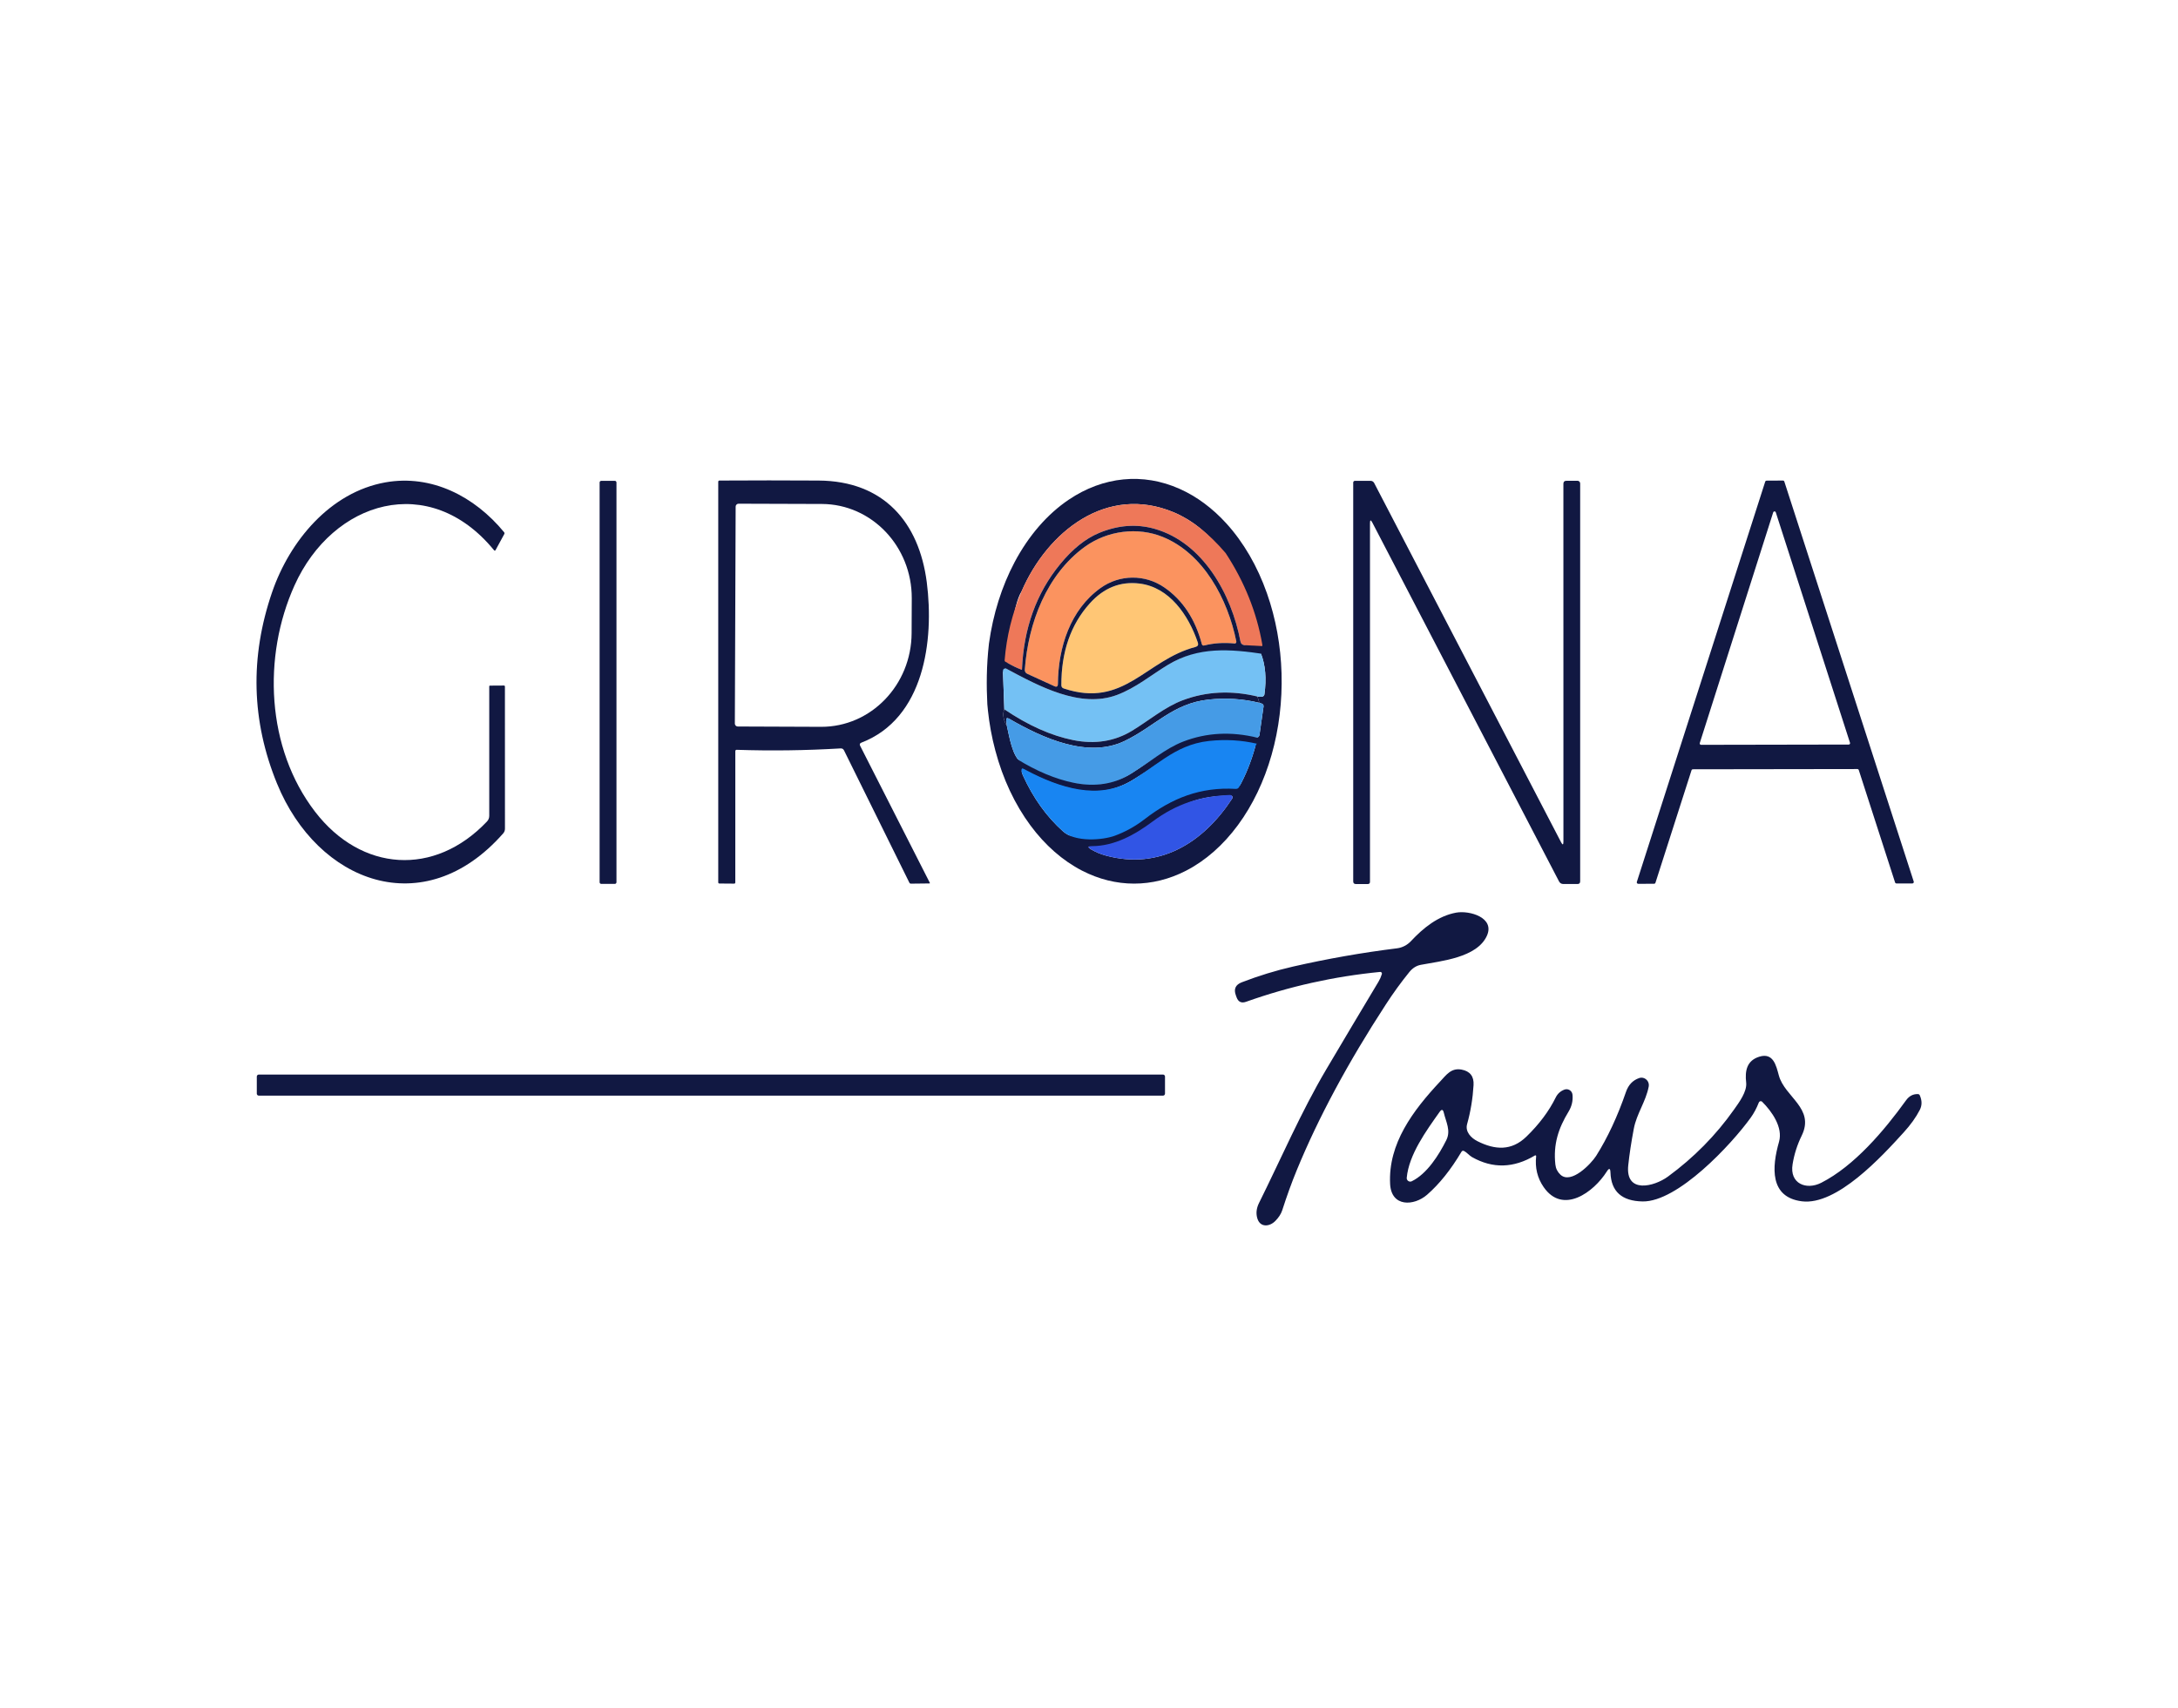 <svg xmlns="http://www.w3.org/2000/svg" width="320" height="251" viewBox="0 0 320 251" fill="none"><path d="M182.325 115.424C179.795 115.274 177.063 115.714 174.728 116.594C172.058 117.602 169.59 119.182 167.13 120.684C164.57 122.247 161.508 123.702 158.318 123.059C157.885 122.972 157.45 122.867 157.013 122.749C157.61 123.137 160.115 124.354 160.703 124.774C163.125 125.199 163.643 124.264 165.85 123.194C170.328 121.027 172.938 117.619 178.198 117.054C179.245 116.942 180.278 116.907 181.298 116.939C181.408 116.622 182.143 115.697 182.323 115.424H182.325Z" fill="#111842"></path><path d="M145.145 104.347C145.145 104.347 145.075 103.597 145.062 103.487C144.925 100.812 144.925 97.892 145.302 94.57C145.9 90.252 147.185 86.172 149.065 82.62C151.135 78.719 153.862 75.57 157.017 73.439C162.085 70.014 167.932 69.439 173.31 71.84C175.81 72.952 178.14 74.677 180.187 76.93C182.707 79.702 184.745 83.21 186.147 87.197C188.767 94.632 189.015 103.227 186.83 110.922C185.727 114.807 184.042 118.329 181.88 121.259C179.715 124.199 177.122 126.479 174.272 127.95C169.342 130.494 163.902 130.492 158.967 127.944C156.14 126.484 153.562 124.227 151.405 121.317C149.107 118.22 147.342 114.459 146.24 110.307C145.722 108.379 145.355 106.382 145.142 104.347H145.145ZM150.107 86.879C148.755 89.019 148.412 94.85 148.432 94.969C148.72 96.415 147.36 98.794 147.36 98.794L147.557 104.235C147.272 104.947 147.4 105.764 147.937 106.689C148.287 108.157 148.732 111.282 150.105 112.077C154.705 114.76 161.075 116.975 166.035 113.812C170.47 110.99 173.987 108.067 179.675 108.155C181.21 108.177 182.83 108.255 184.537 108.382C184.837 108.402 185.01 108.262 185.052 107.962L185.642 103.842C185.672 103.617 185.58 103.467 185.362 103.392L185.035 103.287L184.742 102.352C184.972 102.407 185.202 102.417 185.432 102.382C185.605 102.355 185.747 102.222 185.77 102.049C186.097 99.725 185.92 97.695 185.232 95.96C185.815 96.094 183.467 89.642 181.585 84.915C180.162 81.344 177.687 78.245 174.387 76.272C173.742 75.887 173.092 75.557 172.44 75.284C162.617 71.177 153.902 78.107 150.105 86.879H150.107ZM168.217 120.354C172.162 117.305 176.375 115.627 181.565 115.937C181.78 115.95 181.94 115.86 182.05 115.667C183.015 113.935 183.797 111.997 184.392 109.86C184.447 109.665 184.332 109.46 184.135 109.405C184.117 109.4 184.097 109.395 184.077 109.392C182.57 109.22 181.092 109.122 179.647 109.1C174.142 109.007 170.817 111.8 166.527 114.552C161.777 117.602 155.682 116.037 150.93 113.395C150.132 112.947 149.92 113.139 150.3 113.972C151.805 117.279 153.77 120.02 156.202 122.195C157.99 123.79 161.97 123.487 163.792 122.82C165.357 122.242 166.832 121.422 168.215 120.354H168.217ZM181.027 117.38C181.137 117.215 181.09 116.994 180.922 116.884C180.86 116.844 180.785 116.822 180.71 116.825C176.41 116.982 172.85 118.11 169.32 120.744C166.702 122.697 163.732 124.332 160.442 124.345C159.82 124.35 159.777 124.51 160.315 124.83C160.98 125.222 161.702 125.525 162.477 125.735C170.39 127.875 176.795 123.842 181.025 117.377L181.027 117.38Z" fill="#111842"></path><path d="M180.075 81.277C182.845 85.507 184.64 89.987 185.462 94.717C185.512 95.012 185.387 95.142 185.087 95.102L182.825 94.809C182.505 94.767 182.315 94.587 182.252 94.272C180.932 87.299 176.735 79.74 169.66 77.722C167.007 76.962 164.283 77.162 161.49 78.317C159.493 79.142 157.572 80.682 155.735 82.934C152.26 87.182 150.398 92.335 150.148 98.397C150.145 98.417 150.13 98.43 150.112 98.427C150.112 98.427 150.107 98.427 150.105 98.427C149.302 98.122 148.51 97.734 147.727 97.257C147.645 97.21 147.597 97.122 147.605 97.029C147.885 93.519 148.72 90.137 150.105 86.879C153.902 78.107 162.617 71.177 172.44 75.284C175.055 76.374 177.597 78.372 180.072 81.275L180.075 81.277Z" fill="#EE7859"></path><path d="M150.567 98.422C151.065 91.537 153.782 84.419 159.38 80.359C162.74 77.93 167.187 77.419 170.827 78.9C176.812 81.325 180.387 88.027 181.645 94.269C181.672 94.404 181.582 94.537 181.447 94.564C181.422 94.57 181.397 94.57 181.37 94.567C179.792 94.412 178.312 94.51 176.935 94.859C176.747 94.907 176.63 94.837 176.577 94.65C175.602 90.972 173.772 88.204 171.085 86.344C168.227 84.37 164.492 84.409 161.687 86.427C157.245 89.617 155.475 95.129 155.43 100.517C155.425 100.895 155.252 101.005 154.91 100.845L150.925 99.022C150.692 98.917 150.55 98.68 150.567 98.427V98.422Z" fill="#FB935F"></path><path d="M175.65 95.075C168.298 97.01 165.173 104.144 156.283 101.174C156.053 101.097 155.938 100.937 155.938 100.694C155.925 95.79 157.318 91.782 160.115 88.674C162.175 86.379 164.618 85.407 167.438 85.76C171.808 86.302 174.613 90.37 175.993 94.432C176.105 94.767 175.993 94.982 175.648 95.075H175.65Z" fill="#FFC675"></path><path d="M185.235 95.962C185.92 97.695 186.1 99.725 185.773 102.044C185.748 102.219 185.61 102.359 185.432 102.384C185.202 102.419 184.972 102.409 184.742 102.354C180.885 101.432 177.24 101.609 173.81 102.892C171.14 103.892 168.778 105.907 166.318 107.397C163.758 108.947 160.883 109.404 157.693 108.764C154.435 108.114 151.057 106.604 147.56 104.234L147.363 98.794C147.34 98.62 147.357 98.48 147.42 98.374C147.502 98.23 147.683 98.18 147.83 98.257C152.645 100.834 158.71 104.137 164.1 102.132C166.883 101.097 169.125 99.2 171.633 97.684C176.068 95.007 179.995 95.159 185.238 95.96L185.235 95.962Z" fill="#74C1F4"></path><path d="M184.743 102.354L185.035 103.289C182.633 102.697 180.145 102.537 177.573 102.809C172.313 103.369 169.7 106.747 165.225 108.899C159.843 111.489 153.215 108.489 148.295 105.644C147.94 105.437 147.79 105.539 147.845 105.949L147.938 106.692C147.4 105.769 147.273 104.949 147.558 104.237C151.055 106.604 154.433 108.114 157.69 108.767C160.88 109.407 163.755 108.949 166.315 107.399C168.775 105.909 171.135 103.892 173.808 102.894C177.24 101.612 180.885 101.434 184.74 102.357L184.743 102.354Z" fill="#111842"></path><path d="M185.035 103.289L185.362 103.394C185.58 103.469 185.675 103.619 185.642 103.844L185.052 107.964C185.01 108.264 184.837 108.404 184.537 108.384C182.83 108.257 181.21 108.179 179.675 108.157C173.99 108.069 170.47 110.992 166.035 113.814C161.072 116.977 154.705 114.762 150.105 112.079C148.732 111.284 148.287 108.159 147.937 106.692L147.845 105.949C147.79 105.539 147.94 105.439 148.295 105.644C153.215 108.489 159.842 111.489 165.225 108.899C169.702 106.749 172.312 103.372 177.572 102.809C180.145 102.537 182.632 102.697 185.035 103.289Z" fill="#459BE6"></path><path d="M181.565 115.937C176.375 115.627 172.162 117.304 168.217 120.354C166.835 121.422 165.36 122.244 163.795 122.819C161.972 123.484 157.992 123.789 156.205 122.194C153.775 120.019 151.807 117.279 150.302 113.972C149.925 113.139 149.972 112.637 150.772 113.087C155.522 115.729 161.78 117.602 166.53 114.552C170.82 111.799 173.9 108.319 179.405 108.412C180.85 108.434 183.157 108.824 184.665 108.997C184.87 109.022 184.43 109.602 184.405 109.804C184.405 109.824 184.4 109.842 184.392 109.859C183.797 111.999 183.015 113.934 182.05 115.667C181.94 115.857 181.78 115.947 181.565 115.937Z" fill="#1885F2"></path><path d="M181.027 117.379C176.797 123.842 170.392 127.874 162.48 125.737C161.705 125.527 160.985 125.224 160.317 124.832C159.78 124.512 159.822 124.352 160.445 124.347C163.735 124.334 166.702 122.699 169.322 120.747C172.852 118.112 176.41 116.984 180.712 116.827C180.912 116.822 181.08 116.977 181.087 117.174C181.09 117.249 181.07 117.322 181.027 117.382V117.379Z" fill="#3155E5"></path><path d="M185.832 94.969L182.827 94.809C182.507 94.767 182.317 94.587 182.255 94.272C180.935 87.299 176.737 79.74 169.662 77.722C167.01 76.962 164.285 77.162 161.492 78.317C159.495 79.142 157.575 80.682 155.737 82.934C152.262 87.182 150.4 92.335 150.15 98.397C150.15 98.4 150.15 98.402 150.15 98.404C150.142 98.422 150.125 98.432 150.11 98.427C149.372 98.147 148.642 97.787 147.92 97.362C147.772 97.592 147.5 98.177 147.535 98.267C147.622 98.215 147.735 98.207 147.83 98.26C152.645 100.837 158.71 104.14 164.1 102.135C166.882 101.1 169.125 99.202 171.632 97.687C176.052 95.019 180.62 95.347 185.835 96.139C185.68 95.842 185.99 95.272 185.835 94.969H185.832ZM175.65 95.075C168.297 97.01 165.172 104.145 156.282 101.175C156.052 101.097 155.937 100.937 155.937 100.695C155.925 95.79 157.317 91.782 160.115 88.674C162.175 86.379 164.617 85.407 167.437 85.76C171.807 86.302 174.612 90.37 175.992 94.432C176.105 94.767 175.992 94.982 175.647 95.075H175.65ZM181.37 94.564C179.792 94.409 178.312 94.507 176.935 94.857C176.747 94.904 176.63 94.835 176.577 94.647C175.602 90.969 173.772 88.202 171.085 86.342C168.227 84.367 164.492 84.407 161.687 86.424C157.245 89.615 155.475 95.127 155.43 100.515C155.425 100.892 155.252 101.002 154.91 100.842L150.925 99.019C150.692 98.915 150.55 98.677 150.567 98.424C151.065 91.54 153.782 84.422 159.38 80.362C162.74 77.932 167.187 77.422 170.827 78.902C176.812 81.327 180.387 88.029 181.645 94.272C181.65 94.297 181.65 94.322 181.647 94.35C181.632 94.487 181.507 94.587 181.37 94.572V94.564Z" fill="#111842"></path><path d="M71.882 119.887V100.86C71.882 100.795 71.915 100.76 71.983 100.76L74.032 100.747C74.135 100.747 74.185 100.8 74.185 100.905L74.19 121.785C74.19 122.05 74.103 122.282 73.927 122.48C62.275 135.727 46.655 129.715 40.7 115.152C36.94 105.957 36.7 96.587 39.975 87.037C42.557 79.51 48.5 72.34 56.625 70.889C63.428 69.68 69.75 72.969 74.062 78.212C74.132 78.302 74.14 78.397 74.085 78.499L72.805 80.85C72.772 80.912 72.695 80.937 72.632 80.902C72.615 80.892 72.603 80.882 72.59 80.867C63.087 69.245 48.883 73.579 43.273 86.027C38.562 96.465 39.105 109.952 46.3 119.302C53.08 128.115 63.833 128.87 71.55 120.727C71.772 120.49 71.882 120.21 71.882 119.885V119.887Z" fill="#111842"></path><path d="M90.335 70.665H88.338C88.205 70.665 88.097 70.772 88.097 70.904V129.657C88.097 129.79 88.205 129.897 88.338 129.897H90.335C90.468 129.897 90.575 129.79 90.575 129.657V70.904C90.575 70.772 90.468 70.665 90.335 70.665Z" fill="#111842"></path><path d="M108.23 110.192C108.128 110.189 108.04 110.267 108.037 110.367V110.372L108.033 129.679C108.033 129.799 107.975 129.859 107.857 129.859L105.707 129.842C105.587 129.842 105.527 129.782 105.527 129.662V70.792C105.527 70.7 105.603 70.622 105.698 70.622C110.563 70.592 115.42 70.592 120.265 70.622C129.85 70.68 135.027 76.757 136.165 85.564C137.27 94.137 135.78 105.592 126.558 109.139C126.325 109.229 126.263 109.384 126.378 109.607L136.605 129.722C136.64 129.797 136.618 129.832 136.535 129.832L133.848 129.862C133.735 129.867 133.652 129.814 133.602 129.709L124.007 110.279C123.903 110.069 123.733 109.972 123.5 109.987C118.378 110.292 113.29 110.359 108.235 110.192H108.23ZM108.085 74.445L107.967 106.339C107.967 106.574 108.157 106.767 108.395 106.767L120.637 106.814C127.957 106.839 133.91 100.672 133.938 93.04L133.96 87.932C133.988 80.299 128.075 74.09 120.755 74.064L108.512 74.025C108.28 74.025 108.09 74.212 108.085 74.445Z" fill="#111842"></path><path d="M229.348 123.759C229.585 124.219 229.705 124.189 229.705 123.672L229.7 71.094C229.7 70.802 229.845 70.657 230.137 70.657L231.768 70.652C231.988 70.652 232.165 70.829 232.165 71.049V129.517C232.165 129.787 232.03 129.919 231.762 129.914H229.682C229.397 129.909 229.19 129.782 229.057 129.529L201.633 76.807C201.4 76.355 201.283 76.385 201.283 76.894V129.587C201.283 129.804 201.173 129.917 200.955 129.919H199.212C198.952 129.919 198.82 129.789 198.82 129.527V70.915C198.82 70.775 198.932 70.662 199.072 70.662H201.37C201.592 70.662 201.795 70.784 201.895 70.977L229.35 123.757L229.348 123.759Z" fill="#111842"></path><path d="M272.897 113.019L248.727 113.054C248.632 113.054 248.55 113.117 248.522 113.207L243.227 129.727C243.2 129.817 243.117 129.877 243.022 129.879L240.697 129.884C240.577 129.884 240.482 129.787 240.482 129.667C240.482 129.647 240.485 129.624 240.492 129.604L259.35 70.787C259.377 70.697 259.46 70.637 259.555 70.635L261.957 70.622C262.052 70.622 262.135 70.684 262.162 70.775L281.172 129.552C281.207 129.667 281.145 129.787 281.03 129.822C281.01 129.829 280.99 129.832 280.967 129.832H278.635C278.54 129.832 278.457 129.769 278.43 129.679L273.1 113.172C273.072 113.082 272.99 113.022 272.895 113.019H272.897ZM249.742 109.197C249.707 109.302 249.762 109.414 249.865 109.449C249.885 109.457 249.907 109.459 249.927 109.459L271.625 109.419C271.735 109.419 271.822 109.327 271.82 109.217C271.82 109.197 271.817 109.179 271.81 109.162L260.905 75.292C260.87 75.187 260.76 75.129 260.655 75.165C260.592 75.184 260.545 75.234 260.525 75.297L249.737 109.197H249.742Z" fill="#111842"></path><path d="M203.028 143.144C203.068 143.017 202.995 142.884 202.865 142.844C202.835 142.834 202.803 142.832 202.77 142.834C195.973 143.499 189.408 144.964 183.078 147.222C182.403 147.464 181.94 147.249 181.688 146.579L181.583 146.287C181.233 145.359 181.518 144.717 182.443 144.359C184.92 143.402 187.437 142.629 189.992 142.044C195.05 140.892 200.14 139.997 205.268 139.362C206.028 139.269 206.77 138.877 207.29 138.322C209.107 136.377 211.288 134.599 213.958 134.119C215.92 133.769 219.673 134.849 218.458 137.527C216.99 140.747 211.76 141.219 208.75 141.792C208.108 141.912 207.547 142.264 207.072 142.844C205.845 144.359 204.695 145.944 203.62 147.602C198.052 156.154 193.69 164.272 190.53 171.959C189.79 173.754 189.078 175.722 188.39 177.862C188.218 178.392 187.883 178.914 187.38 179.427C186.563 180.269 185.188 180.437 184.75 179.112C184.508 178.364 184.585 177.592 184.977 176.797C188.245 170.222 191.147 163.437 194.87 157.139C197.5 152.689 200.06 148.394 202.548 144.247C202.75 143.904 202.91 143.537 203.028 143.142V143.144Z" fill="#111842"></path><path d="M236.613 172.299C236.593 171.677 236.415 171.629 236.08 172.159C234.163 175.209 229.623 178.552 226.795 174.449C225.875 173.117 225.51 171.604 225.698 169.914C225.708 169.854 225.665 169.797 225.605 169.787C225.578 169.782 225.55 169.787 225.528 169.802C222.393 171.684 219.305 171.764 216.27 170.042C215.878 169.819 215.523 169.369 215.12 169.159C214.948 169.074 214.815 169.112 214.718 169.277C213.163 171.899 211.483 173.999 209.675 175.577C207.758 177.249 204.41 177.429 204.24 173.987C203.948 168.072 207.57 163.234 211.603 158.922C212.498 157.969 213.21 156.907 214.735 157.187C215.985 157.422 216.575 158.179 216.5 159.467C216.383 161.447 216.068 163.357 215.553 165.199C215.238 166.322 216.143 167.244 217.065 167.707C219.673 169.022 222.085 169.149 224.258 167.047C226.14 165.224 227.578 163.302 228.575 161.279C228.848 160.729 229.273 160.347 229.85 160.129C230.308 159.959 230.815 160.192 230.985 160.649C231.013 160.722 231.03 160.797 231.038 160.872C231.123 161.757 230.93 162.587 230.46 163.362C228.965 165.809 228.193 168.172 228.52 171.139C228.585 171.732 228.835 172.229 229.268 172.634C230.84 174.094 233.78 171.022 234.51 169.869C236.193 167.202 237.655 164.069 238.893 160.472C239.25 159.432 239.898 158.752 240.833 158.432C241.028 158.367 241.228 158.357 241.435 158.409C241.995 158.559 242.345 159.114 242.235 159.684C241.803 161.922 240.465 163.652 240.043 165.884C239.673 167.832 239.403 169.617 239.23 171.237C238.775 175.479 243.028 174.399 245.058 172.914C248.868 170.122 252.103 166.839 254.765 163.067C255.508 162.014 256.705 160.424 256.553 159.087C256.355 157.379 256.635 155.872 258.475 155.294C260.55 154.647 260.958 156.597 261.355 158.052C262.22 161.232 266.685 162.872 264.71 166.899C264.055 168.237 263.61 169.637 263.373 171.102C262.905 173.959 265.395 174.934 267.58 173.824C272.425 171.359 276.825 166.174 280.04 161.709C280.5 161.069 281.08 160.762 281.783 160.787C281.92 160.792 282.013 160.852 282.063 160.974C282.403 161.737 282.403 162.452 282.063 163.114C281.503 164.202 280.713 165.304 279.695 166.422C276.488 169.952 269.86 177.197 264.73 176.544C259.998 175.942 260.313 171.537 261.383 167.789C261.985 165.667 260.32 163.324 258.905 161.917C258.79 161.799 258.6 161.799 258.483 161.917C258.453 161.947 258.428 161.984 258.413 162.024C258.093 162.849 257.695 163.594 257.22 164.257C254.363 168.224 246.485 176.652 241.338 176.564C238.28 176.514 236.705 175.094 236.615 172.304L236.613 172.299ZM212.128 163.527C212.015 163.024 211.81 162.984 211.515 163.404C209.553 166.174 207.003 169.662 206.683 173.082C206.655 173.367 206.868 173.622 207.153 173.647C207.248 173.657 207.345 173.637 207.43 173.594C209.668 172.502 211.415 169.727 212.498 167.552C213.198 166.149 212.445 164.882 212.13 163.524L212.128 163.527Z" fill="#111842"></path><path d="M170.875 157.917H38.023C37.861 157.917 37.73 158.048 37.73 158.209V160.722C37.73 160.884 37.861 161.014 38.023 161.014H170.875C171.037 161.014 171.167 160.884 171.167 160.722V158.209C171.167 158.048 171.037 157.917 170.875 157.917Z" fill="#111842"></path><path d="M184.77 108.922C184.783 108.852 184.798 108.784 184.815 108.717C184.825 108.679 184.83 108.642 184.84 108.604L184.785 108.424C180.928 107.472 177.282 107.657 173.852 108.979C171.182 110.009 168.82 112.089 166.36 113.627C163.8 115.227 160.925 115.697 157.735 115.037C155.05 114.484 152.28 113.317 149.43 111.557C149.64 111.917 149.803 112.309 149.908 112.717C154.61 115.324 160.438 117.572 165.268 115.174C169.745 112.957 172.355 109.472 177.615 108.894C180.048 108.629 182.405 108.767 184.688 109.299C184.705 109.172 184.743 109.047 184.77 108.922Z" fill="#111842"></path></svg>